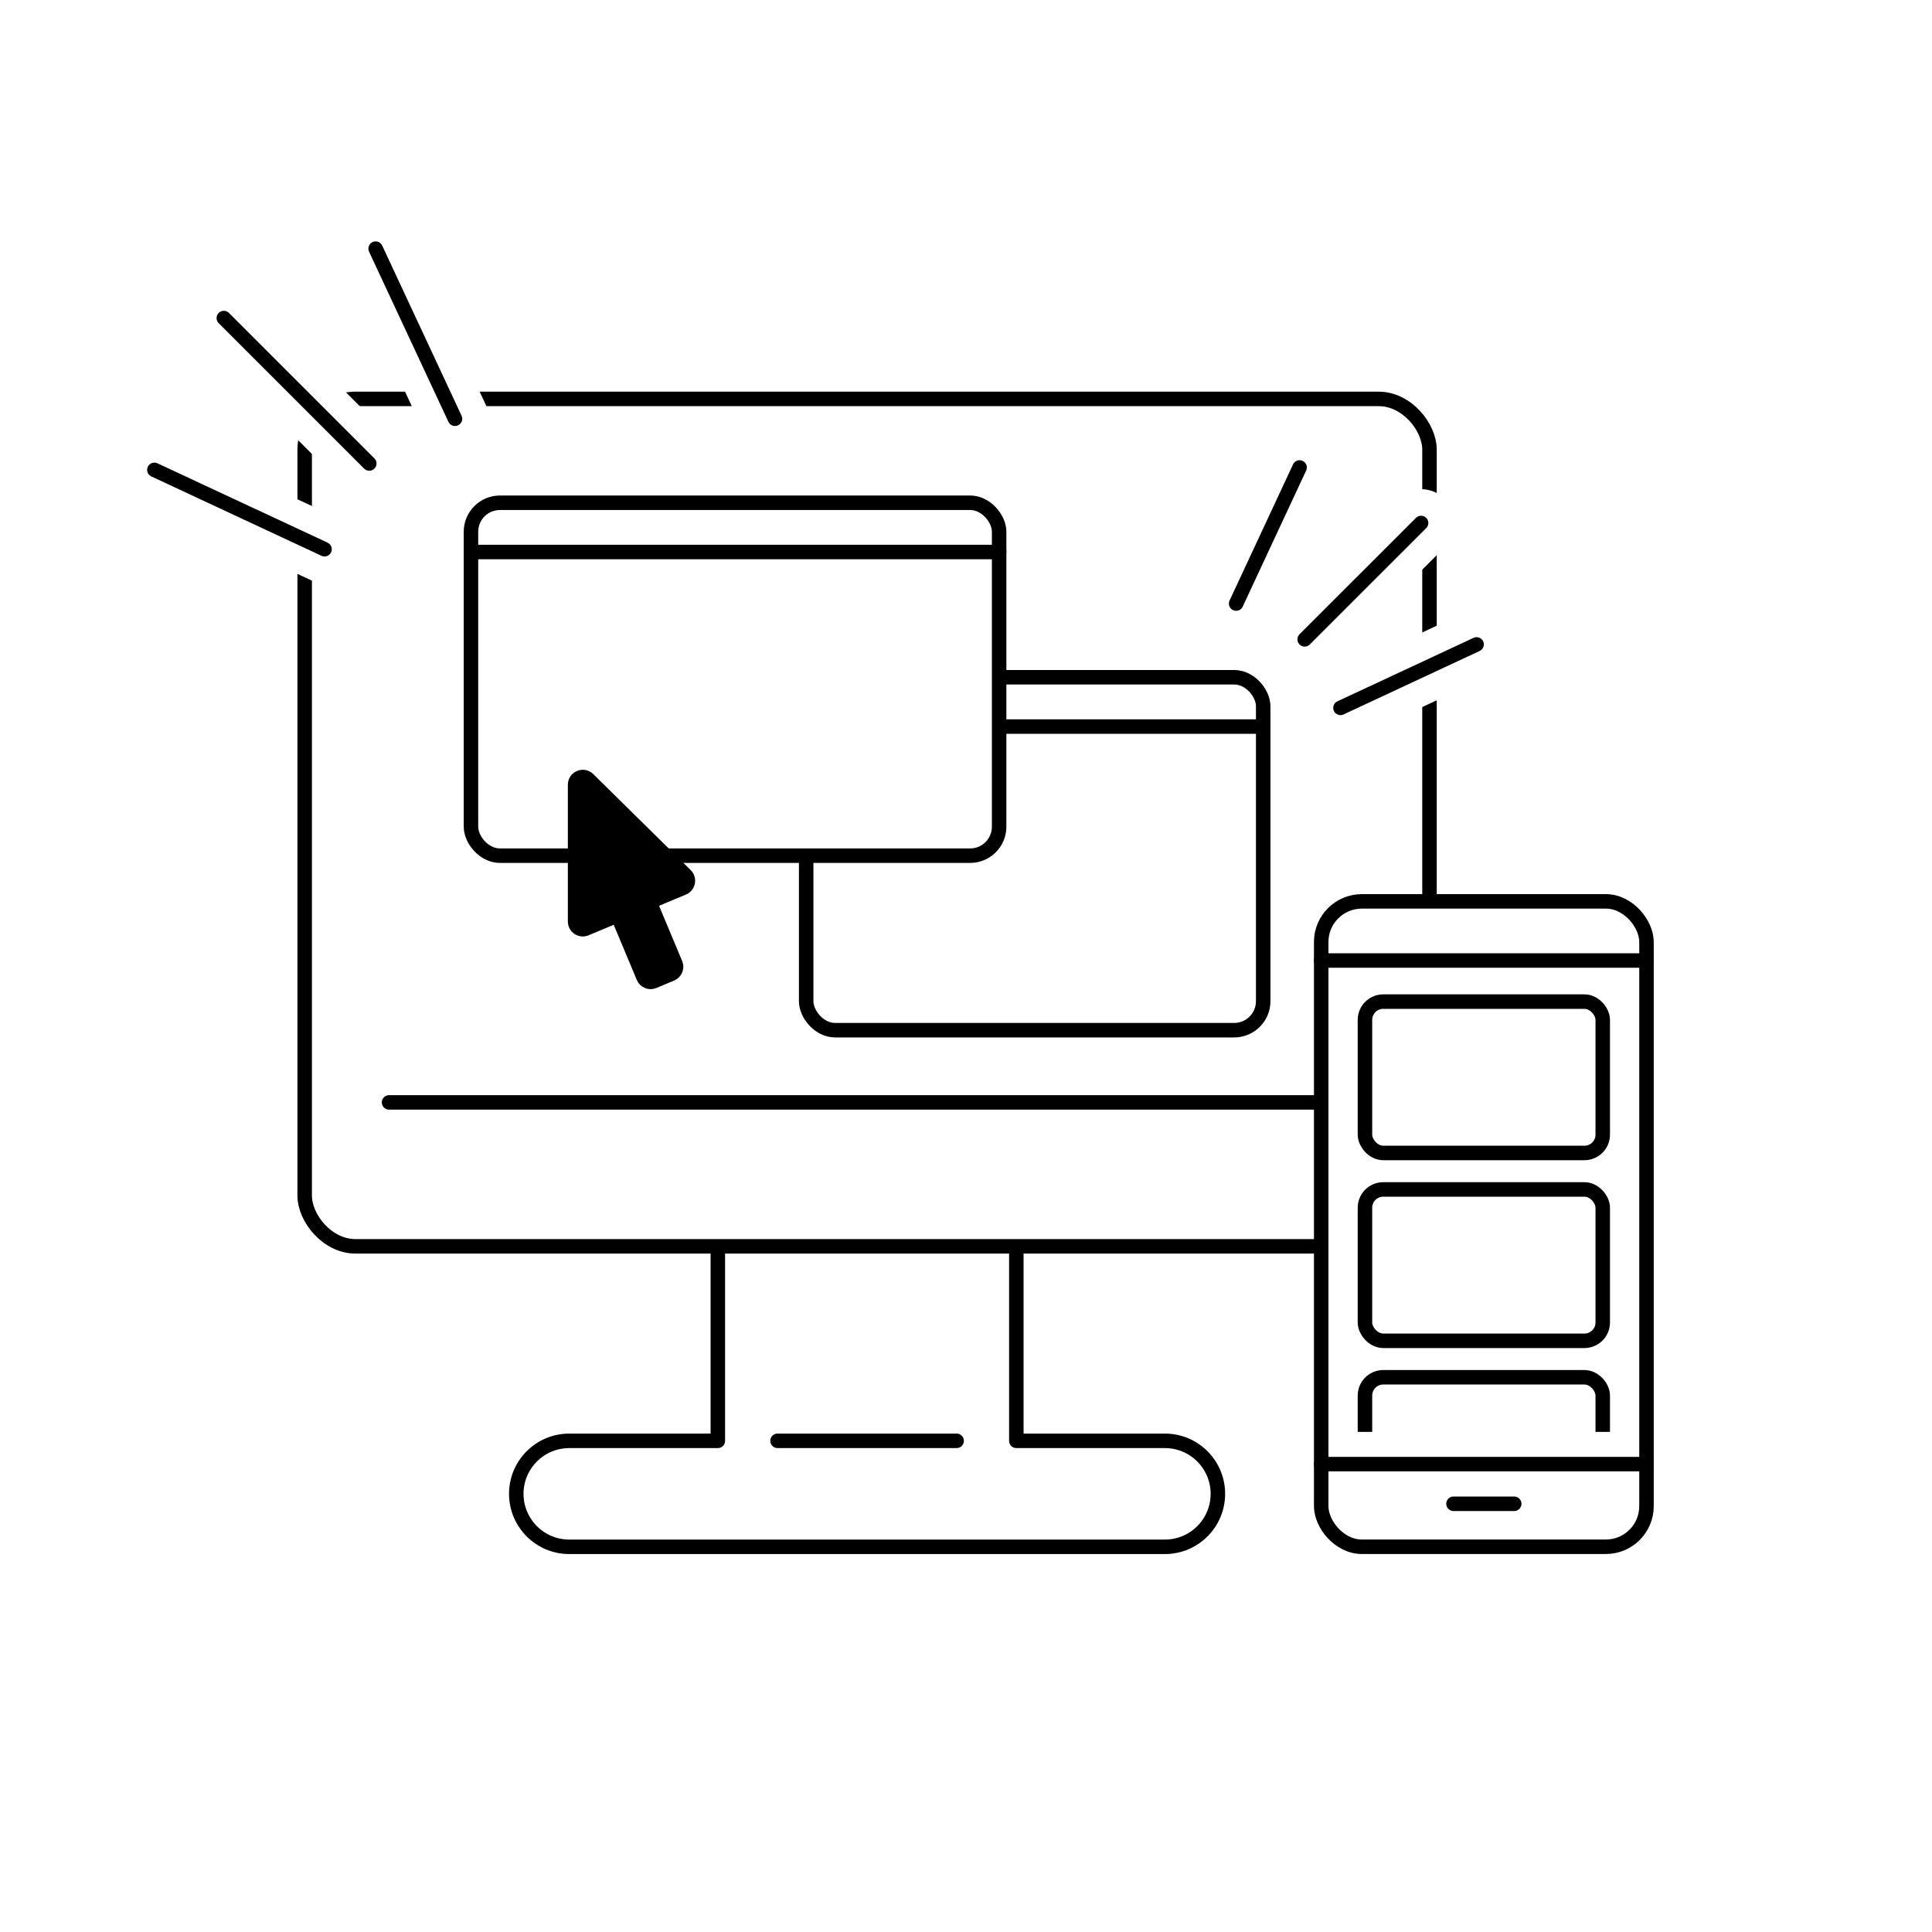 <?xml version="1.0" encoding="UTF-8"?>
<svg id="design" xmlns="http://www.w3.org/2000/svg" xmlns:xlink="http://www.w3.org/1999/xlink" viewBox="0 0 400 400">
  <defs>
    <style>
      .device line, .device path, .device rect {
        fill: #fff;
        stroke: #000;
        stroke-width: 3px;
        stroke-linecap: round;
        stroke-linejoin: round;
      }
      .display rect {
        fill: #fff;
        stroke: #000;
        stroke-width: 3px;
        stroke-linecap: round;
        stroke-linejoin: round;
      }
      .window01 line, .window01 rect, .window02 line, .window02 rect {
        fill: #fff;
        stroke: #000;
        stroke-width: 3px;
        stroke-linecap: round;
        stroke-linejoin: round;
      }
      .effect01 line, .effect02 line {
        fill: none;
        stroke: #000;
        stroke-width: 3px;
        stroke-linejoin: round;
        stroke-linecap: round;
      }
      .effect01 .bright, .effect02 .bright {
        stroke: #fff;
        stroke-width: 14px;
      }
      .sp {
        clip-path: url(#clippath);
      }
      .cursor {
        stroke: #000;
        stroke-width: 2px;
        stroke-linejoin: round;
        stroke-linecap: round;
      }
      .display {
        animation: display 5s ease 1.5s infinite;
      }
      .display03 {
        animation: display03 5s ease 1.5s infinite;
      }
      .window01 {
        animation: window01 5s ease 1.5s infinite;
      }
      .window02 {
        animation: window02 5s ease 1.5s infinite;
      }
      .effect01 {
        animation: effect01 5s ease 1.5s infinite;
      }
      .effect02 {
        animation: effect02 5s ease 1.5s infinite;
      }
      .cursor {
        animation: cursor 5s ease 1.5s infinite;
      }

      @keyframes display {
        0% { translate: 0; }
        30% { translate: 0; }
        40% { translate: 0 -39px; }
        60% { translate: 0 -39px; }
        70% { translate: 0 -78px; }
        100% { translate: 0 -78px; }
      }
      @keyframes display03 {
        0% { fill: #000; }
        100% { fill: #000; }
      }
      @keyframes window01 {
        0% { opacity: 0; }
        40% { opacity: 0; }
        41% { opacity: 1; }
        100% { opacity: 1; }
      }
      @keyframes window02 {
        0% { opacity: 0; }
        70% { opacity: 0; }
        71% { opacity: 1; }
        100% { opacity: 1; }
      }
      @keyframes effect01 {
        0% { opacity: 0; }
        40% { opacity: 0; }
        41% { opacity: 1; }
        100% { opacity: 1; }
      }
      @keyframes effect02 {
        0% { opacity: 0; }
        70% { opacity: 0; }
        71% { opacity: 1; }
        100% { opacity: 1; }
      }
      @keyframes cursor {
        0% { translate: 145px -70px; }
        30% { translate: 145px -70px; }
        40% { translate: 60px 0; }
        60% { translate: 60px 0; }
        70% { translate: 0 0; }
        100% { translate: 0 0; }
      }
    </style>
    <clipPath id="clippath">
      <rect x="281.1" y="205.37" width="52.23" height="91.09" />
    </clipPath>
  </defs>
  <g class="device">
    <path d="M241.18,298.31h-30.76v-49.2h-61.8v49.2h-30.76c-6.06,0-10.97,4.91-10.97,10.97h0c0,6.06,4.91,10.97,10.97,10.97h123.32c6.06,0,10.97-4.91,10.97-10.97h0c0-6.06-4.91-10.97-10.97-10.97Z" />
    <line x1="198.06" y1="298.31" x2="160.98" y2="298.31" />
    <rect x="63.08" y="82.59" width="232.88" height="175.45" rx="10.51" ry="10.51" />
    <line x1="278.5" y1="228.24" x2="80.55" y2="228.24" />
    <rect x="273.54" y="186.62" width="67.35" height="133.62" rx="8.41" ry="8.41" />
    <line x1="313.5" y1="311.34" x2="300.93" y2="311.34" />
    <line x1="340.89" y1="303.13" x2="273.54" y2="303.13" />
    <line x1="273.54" y1="198.86" x2="340.89" y2="198.86" />
  </g>
  <g class="sp">
    <g class="display">
      <rect class="display01" x="282.6" y="207.37" width="49.23" height="31.34" rx="3.79" ry="3.79" transform="translate(614.43 446.08) rotate(180)" />
      <rect class="display02" x="282.6" y="246.27" width="49.23" height="31.34" rx="3.79" ry="3.79" transform="translate(614.43 523.87) rotate(180)" />
      <rect class="display03" x="282.6" y="285.16" width="49.23" height="31.34" rx="3.79" ry="3.79" transform="translate(614.43 601.65) rotate(180)" />
    </g>
  </g>
  <g class="window01">
    <rect x="166.91" y="140.22" width="94.62" height="73.07" rx="6" ry="6" />
    <line x1="166.91" y1="150.43" x2="261.52" y2="150.43" />
  </g>
  <g class="effect01">
    <line class="bright" x1="294.22" y1="108.28" x2="270.12" y2="132.37" />
    <line class="bright" x1="305.71" y1="133.42" x2="277.53" y2="146.56" />
    <line class="bright" x1="269.07" y1="96.78" x2="255.93" y2="124.96" />
    <line x1="294.22" y1="108.28" x2="270.12" y2="132.37" />
    <line x1="305.71" y1="133.42" x2="277.53" y2="146.56" />
    <line x1="269.07" y1="96.78" x2="255.93" y2="124.96" />
  </g>
  <g class="window02">
    <rect x="97.51" y="104.09" width="109.35" height="73.07" rx="6" ry="6" />
    <line x1="97.51" y1="114.29" x2="206.86" y2="114.29" />
  </g>
  <g class="effect02">
    <line class="bright" x1="46.34" y1="65.85" x2="76.45" y2="95.96" />
    <line class="bright" x1="77.77" y1="51.48" x2="94.2" y2="86.7" />
    <line class="bright" x1="31.96" y1="97.28" x2="67.19" y2="113.71" />
    <line x1="46.34" y1="65.85" x2="76.45" y2="95.96" />
    <line x1="77.77" y1="51.48" x2="94.2" y2="86.7" />
    <line x1="31.96" y1="97.28" x2="67.19" y2="113.71" />
  </g>
  <path class="cursor" d="M142.3,180.86l-20.17-19.88c-1.32-1.3-3.56-.37-3.56,1.49v28.32c0,1.49,1.52,2.51,2.9,1.93l6.13-2.56,5.17,12.35c.45,1.07,1.67,1.57,2.74,1.12l3.68-1.54c1.07-.45,1.57-1.67,1.12-2.74l-5.17-12.35,6.5-2.72c1.38-.58,1.72-2.37.66-3.42Z" />
</svg>